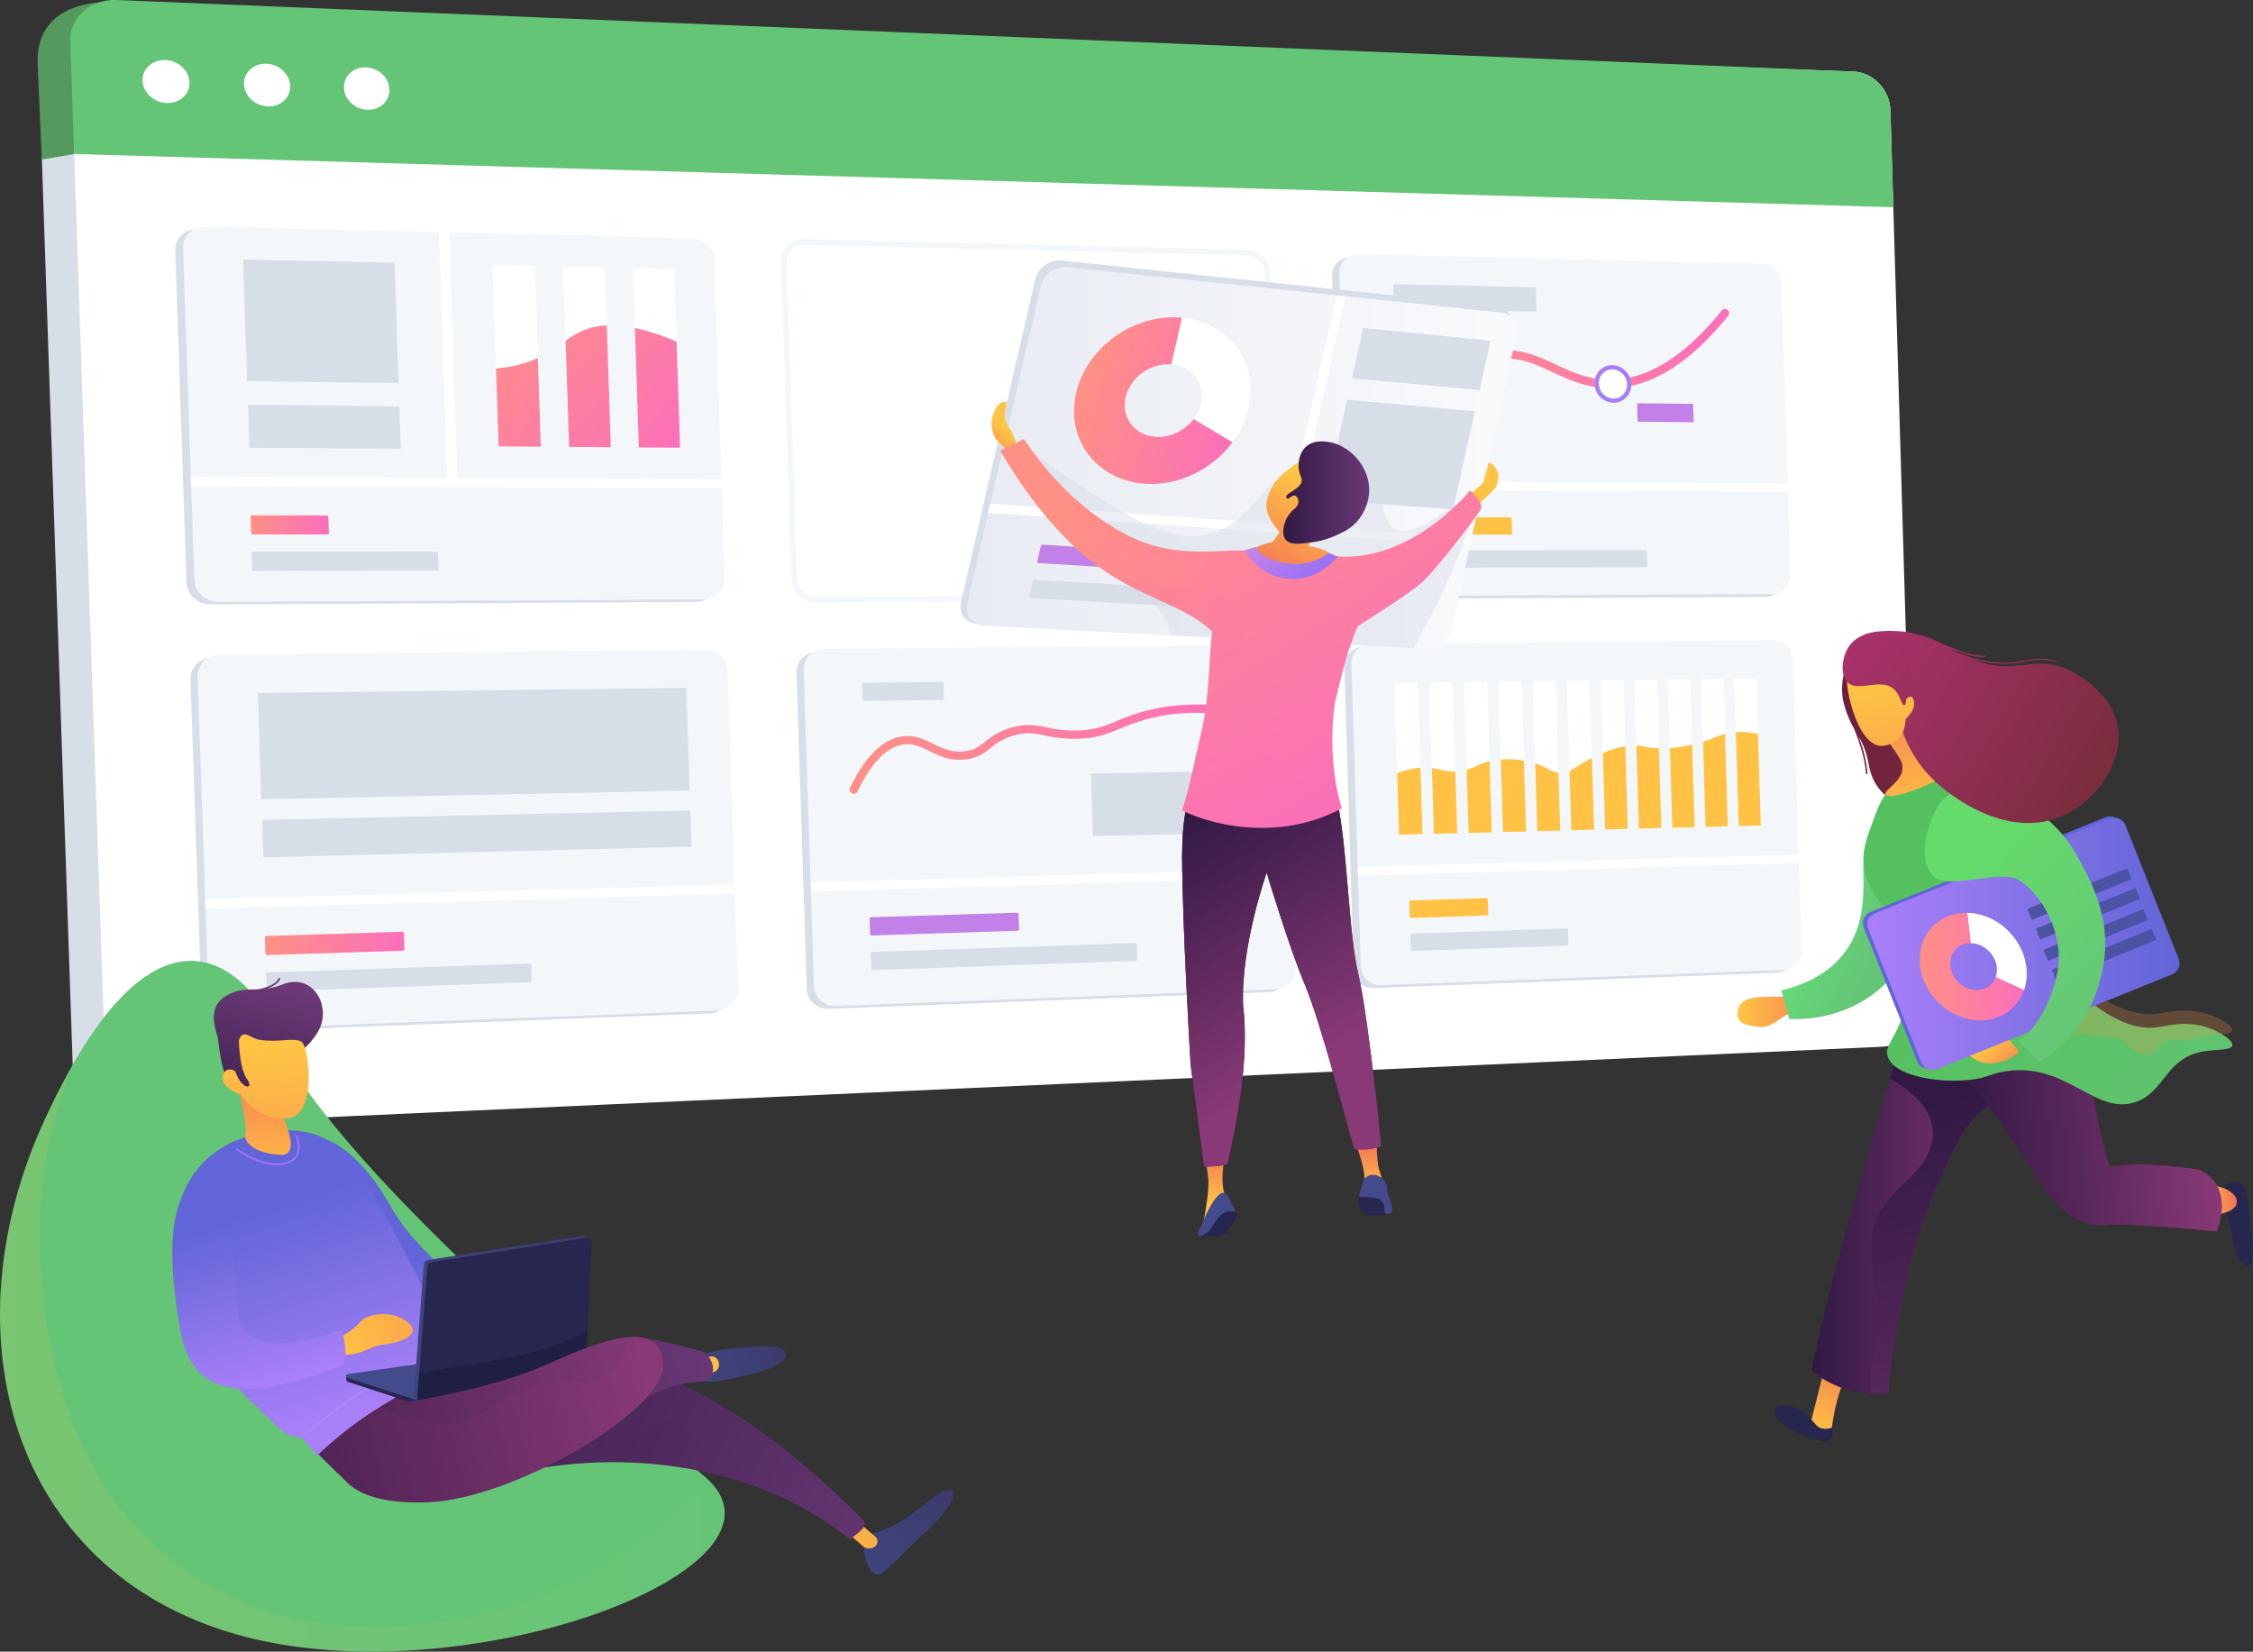 <svg xmlns="http://www.w3.org/2000/svg" xmlns:xlink="http://www.w3.org/1999/xlink" viewBox="0 0 1670.35 1224.44"><rect x="0" y="0" width="1670.35" height="1224.44" fill="#333333" stroke="none"/><defs><style>.cls-1{fill:none;}.cls-2{isolation:isolate;}.cls-3,.cls-58{fill:#d8dee8;}.cls-4{fill:#f4f7fa;}.cls-5{fill:#fff;}.cls-6{fill:#c281e8;}.cls-7{fill:url(#linear-gradient);}.cls-8{fill:#55995e;}.cls-9{fill:#65c577;}.cls-10{fill:#ffc244;}.cls-11{fill:url(#linear-gradient-2);}.cls-12{fill:#a67ff7;}.cls-13{fill:url(#linear-gradient-3);}.cls-14{fill:url(#linear-gradient-4);}.cls-15{clip-path:url(#clip-path);}.cls-16{fill:url(#linear-gradient-5);}.cls-17{fill:url(#linear-gradient-6);}.cls-18{fill:url(#linear-gradient-7);}.cls-19{clip-path:url(#clip-path-2);}.cls-20{fill:url(#linear-gradient-8);}.cls-21{fill:url(#Безымянный_градиент_10);}.cls-22{opacity:0.35;}.cls-22,.cls-24,.cls-30,.cls-35,.cls-58,.cls-67,.cls-69,.cls-83{mix-blend-mode:multiply;}.cls-23{fill:url(#Безымянный_градиент_12);}.cls-24{opacity:0.13;}.cls-25{fill:url(#Безымянный_градиент_14);}.cls-26{fill-opacity:0.52;fill:url(#Безымянный_градиент_13);}.cls-27{fill:url(#linear-gradient-9);}.cls-28{fill:url(#linear-gradient-10);}.cls-29{fill:url(#linear-gradient-11);}.cls-30,.cls-83{opacity:0.24;}.cls-31{fill:#552d63;}.cls-32{fill:url(#linear-gradient-12);}.cls-33{fill:url(#linear-gradient-13);}.cls-34{fill:url(#linear-gradient-14);}.cls-35{opacity:0.2;}.cls-36{fill:url(#linear-gradient-15);}.cls-37{fill:url(#linear-gradient-16);}.cls-38{fill:url(#linear-gradient-17);}.cls-39{fill:#9f73f8;}.cls-40{fill:#ae87f9;}.cls-41{fill:url(#linear-gradient-18);}.cls-42{fill:url(#linear-gradient-19);}.cls-43{fill:url(#linear-gradient-20);}.cls-44{fill:url(#linear-gradient-21);}.cls-45{fill:url(#linear-gradient-22);}.cls-46{fill:#26264f;}.cls-47{fill:#444b8c;}.cls-48{fill:url(#linear-gradient-23);}.cls-49{fill:#1f1f44;}.cls-50{fill:url(#linear-gradient-24);}.cls-51{fill:url(#linear-gradient-25);}.cls-52{fill:url(#linear-gradient-26);}.cls-53{fill:url(#linear-gradient-27);}.cls-54{fill:url(#linear-gradient-28);}.cls-55{fill:url(#linear-gradient-29);}.cls-56{fill:url(#linear-gradient-30);}.cls-57{clip-path:url(#clip-path-3);}.cls-58{opacity:0.47;}.cls-59{fill:url(#linear-gradient-31);}.cls-60{fill:url(#linear-gradient-32);}.cls-61{fill:url(#linear-gradient-33);}.cls-62{fill:url(#linear-gradient-34);}.cls-63{fill:url(#linear-gradient-35);}.cls-64{fill:url(#linear-gradient-36);}.cls-65{fill:url(#linear-gradient-37);}.cls-66{fill:url(#linear-gradient-38);}.cls-67,.cls-69{opacity:0.25;}.cls-67{fill:url(#linear-gradient-39);}.cls-68{fill:url(#linear-gradient-40);}.cls-69{fill:url(#linear-gradient-41);}.cls-70{fill:url(#linear-gradient-42);}.cls-71{fill:url(#linear-gradient-43);}.cls-72{fill:url(#linear-gradient-44);}.cls-73{fill:url(#linear-gradient-45);}.cls-74{fill:url(#linear-gradient-46);}.cls-75{fill:url(#linear-gradient-47);}.cls-76{fill:url(#linear-gradient-48);}.cls-77{fill:url(#linear-gradient-49);}.cls-78{fill:url(#linear-gradient-50);}.cls-79{fill:url(#linear-gradient-51);}.cls-80{fill:url(#linear-gradient-52);}.cls-81{fill:url(#Безымянный_градиент_109);}.cls-82{fill:url(#Безымянный_градиент_210);}.cls-83{fill:#f8944e;}.cls-84{fill:url(#linear-gradient-53);}.cls-85{fill:#6165d7;}.cls-86{fill:url(#linear-gradient-54);}.cls-87{fill:url(#linear-gradient-55);}.cls-88{fill:#4c53a5;}.cls-89{fill:url(#Безымянный_градиент_59);}.cls-90{fill:url(#linear-gradient-56);}.cls-91{fill:url(#linear-gradient-57);}.cls-92{fill:url(#linear-gradient-58);}.cls-93{fill:url(#linear-gradient-59);}.cls-94{fill:url(#linear-gradient-60);}</style><linearGradient id="linear-gradient" x1="631.49" y1="271.22" x2="753.88" y2="271.22" gradientUnits="userSpaceOnUse"><stop offset="0" stop-color="#ff9085"/><stop offset="1" stop-color="#fb6fbb"/></linearGradient><linearGradient id="linear-gradient-2" x1="1038.47" y1="276.66" x2="1282.06" y2="276.66" xlink:href="#linear-gradient"/><linearGradient id="linear-gradient-3" x1="196.32" y1="699.4" x2="299.8" y2="699.4" xlink:href="#linear-gradient"/><linearGradient id="linear-gradient-4" x1="185.78" y1="389.1" x2="243.84" y2="389.1" xlink:href="#linear-gradient"/><clipPath id="clip-path"><path class="cls-1" d="M355.41,273.35q1,31,2.06,62l156.09,1Q512.27,297,511,257.52c-41.92-20-65.12-18.13-78.6-12.55-15.16,6.28-23.62,19.61-49.06,25.72A103.14,103.14,0,0,1,355.41,273.35Z"/></clipPath><linearGradient id="linear-gradient-5" x1="336.4" y1="253.88" x2="474.22" y2="376.13" xlink:href="#linear-gradient"/><linearGradient id="linear-gradient-6" x1="368.32" y1="220.44" x2="504.86" y2="341.55" xlink:href="#linear-gradient"/><linearGradient id="linear-gradient-7" x1="388.98" y1="199.4" x2="524.62" y2="319.71" xlink:href="#linear-gradient"/><clipPath id="clip-path-2"><path class="cls-1" d="M1022.18,581.12c14.57-10.26,26.42-12.29,34.79-12.09,10.59.24,14.1,4,25.52,2.58,11.63-1.46,12.39-5.94,25.37-8a69.83,69.83,0,0,1,25.16.89c15,3.27,15.74,8.73,24.92,8.36,8.45-.33,8.93-5,25.46-12.39,7.79-3.48,15.06-6.73,24.8-7.58,10.59-.93,11.44,2.09,24.93,1.91a101.69,101.69,0,0,0,24.31-3.48c14.25-3.55,16-6.73,25.64-8.18,5.72-.86,14.44-1.14,25.81,2.57q1.09,36.44,2.18,72.87l-287.16,7.51Q1023,603.6,1022.18,581.12Z"/></clipPath><linearGradient id="linear-gradient-8" x1="629.92" y1="555.37" x2="920.23" y2="555.37" xlink:href="#linear-gradient"/><linearGradient id="Безымянный_градиент_10" y1="968.39" x2="537.24" y2="968.39" gradientUnits="userSpaceOnUse"><stop offset="0" stop-color="#65c577"/><stop offset="0.53" stop-color="#65c577"/></linearGradient><linearGradient id="Безымянный_градиент_12" x1="246.49" y1="929.53" x2="246.99" y2="929.53" gradientUnits="userSpaceOnUse"><stop offset="0" stop-color="#65c577"/><stop offset="0.99" stop-color="#65c577"/></linearGradient><linearGradient id="Безымянный_градиент_14" y1="1006.85" x2="537.24" y2="1006.85" gradientUnits="userSpaceOnUse"><stop offset="0" stop-color="#ffc444"/><stop offset="0.99" stop-color="#65c577"/></linearGradient><linearGradient id="Безымянный_градиент_13" x1="246.49" y1="957.65" x2="246.99" y2="957.65" gradientUnits="userSpaceOnUse"><stop offset="0" stop-color="#65c577"/><stop offset="1" stop-color="#65c577"/></linearGradient><linearGradient id="linear-gradient-9" x1="-2262.95" y1="1317.13" x2="-2178.22" y2="1317.13" gradientTransform="matrix(0.66, -0.75, 0.75, 0.66, 1136.16, -1408.85)" gradientUnits="userSpaceOnUse"><stop offset="0" stop-color="#40447e"/><stop offset="1" stop-color="#3c3b6b"/></linearGradient><linearGradient id="linear-gradient-10" x1="755.04" y1="828.86" x2="1436.92" y2="1536.46" gradientTransform="translate(-174.78 57.67) rotate(5.62)" gradientUnits="userSpaceOnUse"><stop offset="0" stop-color="#ffc444"/><stop offset="1" stop-color="#f36f56"/></linearGradient><linearGradient id="linear-gradient-11" x1="79.97" y1="1060.9" x2="498.92" y2="1283.43" gradientTransform="translate(109.81 -63.53) rotate(-3.5)" gradientUnits="userSpaceOnUse"><stop offset="0" stop-color="#311944"/><stop offset="1" stop-color="#6b3976"/></linearGradient><linearGradient id="linear-gradient-12" x1="-78.67" y1="1160.59" x2="301.23" y2="1090.01" gradientTransform="translate(109.81 -63.53) rotate(-3.5)" gradientUnits="userSpaceOnUse"><stop offset="0" stop-color="#311944"/><stop offset="1" stop-color="#893976"/></linearGradient><linearGradient id="linear-gradient-13" x1="233.89" y1="1228.24" x2="136.09" y2="996.66" gradientTransform="translate(109.81 -63.53) rotate(-3.5)" gradientUnits="userSpaceOnUse"><stop offset="0" stop-color="#aa80f9"/><stop offset="1" stop-color="#6165d7"/></linearGradient><linearGradient id="linear-gradient-14" x1="80.41" y1="1121.09" x2="38.89" y2="958.71" xlink:href="#linear-gradient-13"/><linearGradient id="linear-gradient-15" x1="80.41" y1="1121.09" x2="38.89" y2="958.71" xlink:href="#linear-gradient-13"/><linearGradient id="linear-gradient-16" x1="68.61" y1="1068.56" x2="268.03" y2="1015.67" gradientTransform="translate(109.81 -63.53) rotate(-3.5)" xlink:href="#linear-gradient-10"/><linearGradient id="linear-gradient-17" x1="41.82" y1="1141.68" x2="-1.87" y2="970.83" gradientTransform="translate(109.81 -63.53) rotate(-3.5)" gradientUnits="userSpaceOnUse"><stop offset="0.28" stop-color="#aa80f9"/><stop offset="1" stop-color="#6165d7"/></linearGradient><linearGradient id="linear-gradient-18" x1="29.12" y1="946.42" x2="33.06" y2="841.71" gradientTransform="translate(109.81 -63.53) rotate(-3.5)" xlink:href="#linear-gradient-10"/><linearGradient id="linear-gradient-19" x1="7.28" y1="910.79" x2="46.71" y2="799.02" xlink:href="#linear-gradient-11"/><linearGradient id="linear-gradient-20" x1="34.64" y1="844.39" x2="32.14" y2="1045.96" gradientTransform="translate(109.81 -63.53) rotate(-3.5)" xlink:href="#linear-gradient-10"/><linearGradient id="linear-gradient-21" x1="-7.38" y1="908.26" x2="41.06" y2="799.56" xlink:href="#linear-gradient-11"/><linearGradient id="linear-gradient-22" x1="-2.66" y1="907.07" x2="36.49" y2="796.09" xlink:href="#linear-gradient-11"/><linearGradient id="linear-gradient-23" x1="129.14" y1="1054.77" x2="265.44" y2="1054.77" gradientTransform="translate(109.81 -63.53) rotate(-3.5)" xlink:href="#linear-gradient-9"/><linearGradient id="linear-gradient-24" x1="-703.12" y1="1365.91" x2="-635.42" y2="1365.91" gradientTransform="translate(653.62 -508.89) rotate(-22.13)" xlink:href="#linear-gradient-9"/><linearGradient id="linear-gradient-25" x1="329" y1="1075.88" x2="1010.9" y2="1783.52" gradientTransform="translate(109.81 -63.53) rotate(-3.5)" xlink:href="#linear-gradient-10"/><linearGradient id="linear-gradient-26" x1="46.03" y1="1124.27" x2="358.34" y2="1093.83" xlink:href="#linear-gradient-11"/><linearGradient id="linear-gradient-27" x1="-74.05" y1="1185.45" x2="305.85" y2="1114.87" xlink:href="#linear-gradient-12"/><linearGradient id="linear-gradient-28" x1="61.46" y1="1135.94" x2="291.29" y2="1086.82" xlink:href="#linear-gradient-11"/><linearGradient id="linear-gradient-29" x1="612.46" y1="339.54" x2="1133.71" y2="339.54" gradientUnits="userSpaceOnUse"><stop offset="0" stop-color="#e3e7ef"/><stop offset="1" stop-color="#fafbfd"/></linearGradient><linearGradient id="linear-gradient-30" x1="1402.86" y1="251.63" x2="1526.6" y2="251.63" gradientTransform="matrix(1, 0.06, -0.26, 1.01, -537.97, -40.86)" xlink:href="#linear-gradient"/><clipPath id="clip-path-3"><path class="cls-1" d="M1058.33,481,730,463.8c-9.13-.48-14.93-7.86-12.93-16.48l54.64-235.54c2-8.48,10.84-14.59,19.78-13.66l321.87,33.65c7.84.82,12.76,7.89,11,15.81L1076,467.24C1074.21,475.27,1066.32,481.44,1058.33,481Z"/></clipPath><linearGradient id="linear-gradient-31" x1="745.46" y1="317.61" x2="722.89" y2="342" gradientTransform="matrix(1, 0, 0, 1, 0, 0)" xlink:href="#linear-gradient-10"/><linearGradient id="linear-gradient-32" x1="1095.19" y1="364.2" x2="1061.16" y2="400.97" gradientTransform="matrix(1, 0, 0, 1, 0, 0)" xlink:href="#linear-gradient-10"/><linearGradient id="linear-gradient-33" x1="959.03" y1="279.06" x2="1106.43" y2="513.33" xlink:href="#linear-gradient"/><linearGradient id="linear-gradient-34" x1="1015.61" y1="883.21" x2="1015.61" y2="845.82" gradientTransform="matrix(1, 0, 0, 1, 0, 0)" xlink:href="#linear-gradient-10"/><linearGradient id="linear-gradient-35" x1="901.63" y1="893.87" x2="901.63" y2="848.8" gradientTransform="matrix(1, 0, 0, 1, 0, 0)" xlink:href="#linear-gradient-10"/><linearGradient id="linear-gradient-36" x1="15.36" y1="165.38" x2="193.51" y2="448.53" gradientTransform="translate(735.54 207.92) rotate(-19.17)" xlink:href="#linear-gradient"/><linearGradient id="linear-gradient-37" x1="876.41" y1="716.83" x2="1023.87" y2="716.83" gradientTransform="matrix(1, 0, 0, 1, 0, 0)" xlink:href="#linear-gradient-12"/><linearGradient id="linear-gradient-38" x1="871.73" y1="606.91" x2="977.96" y2="785.34" gradientTransform="matrix(1, 0, 0, 1, 0, 0)" xlink:href="#linear-gradient-12"/><linearGradient id="linear-gradient-39" x1="913.55" y1="582.01" x2="1019.78" y2="760.44" gradientTransform="matrix(1, 0, 0, 1, 0, 0)" xlink:href="#linear-gradient-12"/><linearGradient id="linear-gradient-40" x1="829.49" y1="328.13" x2="1004.22" y2="605.86" xlink:href="#linear-gradient"/><linearGradient id="linear-gradient-41" x1="760.79" y1="311.34" x2="963.47" y2="633.5" xlink:href="#linear-gradient"/><linearGradient id="linear-gradient-42" x1="978.44" y1="363.28" x2="935.96" y2="432" gradientTransform="matrix(1, 0, 0, 1, 0, 0)" xlink:href="#linear-gradient-10"/><linearGradient id="linear-gradient-43" x1="951.41" y1="365.15" x2="1015.1" y2="365.15" gradientTransform="matrix(1, 0, 0, 1, 0, 0)" xlink:href="#linear-gradient-11"/><linearGradient id="linear-gradient-44" x1="382.25" y1="275.89" x2="341.14" y2="342.4" gradientTransform="translate(526.64 176.14) rotate(-13.66)" xlink:href="#linear-gradient-10"/><linearGradient id="linear-gradient-45" x1="933.85" y1="373.1" x2="970.51" y2="431.37" gradientUnits="userSpaceOnUse"><stop offset="0" stop-color="#e38ddd"/><stop offset="1" stop-color="#9571f6"/></linearGradient><linearGradient id="linear-gradient-46" x1="1633.05" y1="889.82" x2="1658.39" y2="889.82" gradientTransform="matrix(1, 0, 0, 1, 0, 0)" xlink:href="#linear-gradient-10"/><linearGradient id="linear-gradient-47" x1="1346.53" y1="1066.73" x2="1370.92" y2="991.18" gradientTransform="matrix(1, 0, 0, 1, 0, 0)" xlink:href="#linear-gradient-10"/><linearGradient id="linear-gradient-48" x1="1288.22" y1="749.78" x2="1364.68" y2="749.78" gradientTransform="matrix(1, 0, 0, 1, 0, 0)" xlink:href="#linear-gradient-10"/><linearGradient id="linear-gradient-49" x1="1365.69" y1="541.86" x2="1459.07" y2="541.86" gradientUnits="userSpaceOnUse"><stop offset="0" stop-color="#6e1f3f"/><stop offset="1" stop-color="#792d3d"/></linearGradient><linearGradient id="linear-gradient-50" x1="1343.33" y1="880.34" x2="1492.95" y2="880.34" gradientTransform="matrix(1, 0, 0, 1, 0, 0)" xlink:href="#linear-gradient-12"/><linearGradient id="linear-gradient-51" x1="1417.06" y1="818.93" x2="1532.58" y2="1269.64" gradientTransform="matrix(1, 0, 0, 1, 0, 0)" xlink:href="#linear-gradient-12"/><linearGradient id="linear-gradient-52" x1="1144.72" y1="1052.65" x2="1330.15" y2="1052.65" gradientTransform="translate(202.43 -70.13) rotate(-6.32)" xlink:href="#linear-gradient-12"/><linearGradient id="Безымянный_градиент_109" x1="1080.69" y1="828.98" x2="1147.76" y2="865.65" gradientTransform="translate(170.23 -53.14) rotate(-5.2)" gradientUnits="userSpaceOnUse"><stop offset="0" stop-color="#65c577"/><stop offset="0.03" stop-color="#65e177"/><stop offset="0.99" stop-color="#65c577"/></linearGradient><linearGradient id="Безымянный_градиент_210" x1="1430.73" y1="677.04" x2="1721.62" y2="861.37" gradientUnits="userSpaceOnUse"><stop offset="0" stop-color="#55c15e"/><stop offset="0.99" stop-color="#65c577"/></linearGradient><linearGradient id="linear-gradient-53" x1="1473.34" y1="774.95" x2="1494.83" y2="799.54" gradientTransform="matrix(1, 0, 0, 1, 0, 0)" xlink:href="#linear-gradient-10"/><linearGradient id="linear-gradient-54" x1="1384.44" y1="699.76" x2="1615.94" y2="699.76" gradientTransform="matrix(1, 0, 0, 1, 0, 0)" xlink:href="#linear-gradient-13"/><linearGradient id="linear-gradient-55" x1="1423.33" y1="716.61" x2="1500.59" y2="716.61" xlink:href="#linear-gradient"/><linearGradient id="Безымянный_градиент_59" x1="1461.07" y1="639.1" x2="1562.43" y2="755.02" gradientTransform="translate(-60.05 151) rotate(-5.66)" gradientUnits="userSpaceOnUse"><stop offset="0" stop-color="#65db6b"/><stop offset="0.99" stop-color="#65c577"/></linearGradient><linearGradient id="linear-gradient-56" x1="-1673.6" y1="1013" x2="-1669.13" y2="893.91" gradientTransform="matrix(-0.97, 0.23, 0.23, 0.97, -431.71, 11.46)" xlink:href="#linear-gradient-10"/><linearGradient id="linear-gradient-57" x1="1376.21" y1="477.22" x2="1558.48" y2="581.57" gradientUnits="userSpaceOnUse"><stop offset="0" stop-color="#ab316d"/><stop offset="1" stop-color="#792d3d"/></linearGradient><linearGradient id="linear-gradient-58" x1="1447.51" y1="545.16" x2="1650.07" y2="659.3" gradientTransform="matrix(1, 0.03, -0.03, 0.94, -68.04, -89.14)" xlink:href="#linear-gradient-57"/><linearGradient id="linear-gradient-59" x1="-1990.01" y1="779.7" x2="-1992.28" y2="962.62" gradientTransform="matrix(-0.99, 0.14, 0.15, 1.03, -692.8, -19.63)" xlink:href="#linear-gradient-10"/><linearGradient id="linear-gradient-60" x1="1445.6" y1="548.53" x2="1648.17" y2="662.68" gradientTransform="matrix(1, 0.03, -0.03, 0.94, -68.04, -89.14)" xlink:href="#linear-gradient-57"/></defs><g class="cls-2"><g id="Слой_2" data-name="Слой 2"><g id="Illustration"><path class="cls-3" d="M931.38,444.19l-327.07,1.66c-8.83,0-16.23-6.83-16.5-15.34L580.2,195.62c-.28-8.53,6.69-15.27,15.53-15.06l327.67,7.85a15.88,15.88,0,0,1,15.32,15.2l7,225.69A14.36,14.36,0,0,1,931.38,444.19Z"/><path class="cls-4" d="M937.22,442.3,610.15,444c-8.83.05-16.22-6.82-16.5-15.34L586,193.73c-.27-8.53,6.69-15.27,15.54-15.06l327.67,7.85a15.86,15.86,0,0,1,15.31,15.2l7,225.69A14.37,14.37,0,0,1,937.22,442.3Z"/><polygon class="cls-5" points="951.79 356.94 591.21 355.26 591.43 362.06 951.99 363.47 951.79 356.94"/><polygon class="cls-5" points="802.53 181.83 808.19 361.01 814.93 361.04 809.27 182 802.53 181.83"/><path class="cls-6" d="M764.18,396.3l-127.56,0a1.11,1.11,0,0,1-1.11-1l-.37-11.47a1,1,0,0,1,1.05-1l127.57.21a1.09,1.09,0,0,1,1.08,1l.36,11.3A1,1,0,0,1,764.18,396.3Z"/><path class="cls-3" d="M799,421.61,637.45,422a1.1,1.1,0,0,1-1.11-1L636,409.54a1,1,0,0,1,1-1l161.55-.19a1.05,1.05,0,0,1,1.07,1l.36,11.26A1,1,0,0,1,799,421.61Z"/><polygon class="cls-3" points="927.32 246.15 829.62 244.47 828.41 206.27 926.14 208.37 927.32 246.15"/><polygon class="cls-3" points="930.15 337.05 832.52 336.38 830.13 260.73 927.82 262.24 930.15 337.05"/><path class="cls-5" d="M694.89,244.16c15.31.26,28.12,12.58,28.59,27.46a25.57,25.57,0,0,1-2.38,11.62l32.78,15.15a58.63,58.63,0,0,0,5.21-26.27c-1.08-34-30.27-62.25-65.32-63h-.27l1.12,35Z"/><path class="cls-7" d="M721.1,283.24a26.37,26.37,0,0,1-24.48,15.06c-15.36-.17-28.28-12.49-28.76-27.46s11.52-26.78,26.76-26.67l-1.12-35c-35.2-.59-63.09,26.81-62,61.19s30.93,62.72,66.22,63c25.34.18,46.69-14.14,56.14-34.91Z"/><path class="cls-3" d="M1383.47,744.46c.44,15-10.88,27.89-25.2,28.54L107.14,834.56c-36,2.23-52.29-17-52.88-34.48L31.05,118.32l4.47-63.06C34.92,37.7,42.9,4.63,62.12,5.42l1275.11,52.3c14.39.59,26.5,13.44,26.94,28.56Z"/><path class="cls-8" d="M1366.25,157.23l-2.08-70.95c-.44-15.12-12.55-28-10.91-33.86L79.19,1.35C34.45,3.19,27.27,29.14,27.87,46.7L31,118.32,55,114.17Z"/><path class="cls-5" d="M1421.17,747.14c.45,15.21-11,28.18-25.44,28.84L114.8,834c-19.31.87-35.66-12.86-36.26-30.51L55,114.17l6.88-80.61c-.6-17.75,7.26-27.3,26.68-26.5l1285.8,46c14.54.59,26.76,13.59,27.21,28.87Z"/><path class="cls-9" d="M1403.64,153.63l-2.12-71.7c-.45-15.28-12.67-28.28-27.21-28.87L86.37,0C66.94-.77,51.49,13.1,52.1,30.86L55,114.17Z"/><path class="cls-5" d="M140.49,61.05c.3,8.79-7.22,15.65-16.82,15.33s-17.67-7.73-18-16.55S113,44.15,122.59,44.51,140.2,52.27,140.49,61.05Z"/><path class="cls-5" d="M215.17,63.67c.3,8.72-7.11,15.53-16.56,15.21s-17.4-7.66-17.69-16.41,7.15-15.56,16.62-15.21S214.88,55,215.17,63.67Z"/><path class="cls-5" d="M288.7,66.25c.29,8.65-7,15.41-16.31,15.1S255.26,73.75,255,65.07s7-15.45,16.37-15.1S288.41,57.6,288.7,66.25Z"/><path class="cls-4" d="M605.25,446.71c-9.88,0-18.16-7.76-18.47-17.34l-7.61-234.88a16.28,16.28,0,0,1,4.74-12.13,17.5,17.5,0,0,1,12.9-5.07l327.67,7.85a18,18,0,0,1,17.33,17.2l7,225.69a16.43,16.43,0,0,1-16.42,17l-327.07,1.66Zm-8.89-265.3a13.24,13.24,0,0,0-9.52,3.85,12.23,12.23,0,0,0-3.55,9.09l7.61,234.89c.24,7.37,6.67,13.34,14.35,13.34h.08l327.07-1.65a12.29,12.29,0,0,0,12.31-12.77l-7-225.69a13.8,13.8,0,0,0-13.31-13.2l-327.67-7.85Z"/><path class="cls-3" d="M1308.85,442.55l-299.21,1.51a15.15,15.15,0,0,1-15.07-14.66l-7-224.46a13.77,13.77,0,0,1,14.18-14.41l299.74,7.18c7.52.18,13.8,6.69,14,14.54l6.44,216C1322.25,436.13,1316.36,442.51,1308.85,442.55Z"/><path class="cls-4" d="M1314.18,440.4,1015,441.91a15.14,15.14,0,0,1-15.07-14.66L993,202.8a13.77,13.77,0,0,1,14.18-14.42l299.73,7.19c7.53.18,13.8,6.68,14,14.53l6.44,216C1327.58,434,1321.69,440.36,1314.18,440.4Z"/><polygon class="cls-5" points="997.64 357.01 997.84 363.52 1328.31 364.81 1328.13 358.55 997.64 357.01"/><path class="cls-10" d="M1120,396.36h-82.65a1,1,0,0,1-1-1l-.34-11a1,1,0,0,1,1-1l82.66.14a1,1,0,0,1,1,1l.33,10.85A.94.94,0,0,1,1120,396.36Z"/><path class="cls-3" d="M1220.35,420.49l-182.23.49a1,1,0,0,1-1-1l-.34-11a1,1,0,0,1,1-1l182.24-.21a1,1,0,0,1,1,1l.32,10.72A.92.92,0,0,1,1220.35,420.49Z"/><path class="cls-11" d="M1041.56,324.35a3,3,0,0,1-1.53-.41,3.09,3.09,0,0,1-1.15-4.22c21.27-37.19,45.6-57.31,72.32-59.8,16.89-1.57,29.92,4.51,42.51,10.4,11.35,5.3,23.08,10.79,38.28,11.19,28,.7,56.47-16.55,84.57-51.4a3.1,3.1,0,0,1,4.82,3.89c-29.38,36.42-59.46,54.53-89.55,53.69-16.49-.43-28.82-6.19-40.74-11.77-12.39-5.78-24.07-11.25-39.32-9.84-24.59,2.29-47.31,21.37-67.52,56.71A3.09,3.09,0,0,1,1041.56,324.35Z"/><path class="cls-5" d="M1207.86,284.81A11.59,11.59,0,0,1,1196.23,297a12.86,12.86,0,0,1-12.4-12.53,11.57,11.57,0,0,1,11.65-12.22A12.87,12.87,0,0,1,1207.86,284.81Z"/><path class="cls-12" d="M1196.38,298.6h-.16a14.45,14.45,0,0,1-14-14.06,13.52,13.52,0,0,1,3.84-10,12.81,12.81,0,0,1,9.21-3.84h.2a14.46,14.46,0,0,1,13.91,14.06,13.48,13.48,0,0,1-3.82,10A12.83,12.83,0,0,1,1196.38,298.6Zm-1.07-24.75a9.71,9.71,0,0,0-7,2.91,10.37,10.37,0,0,0-2.93,7.69,11.28,11.28,0,0,0,10.85,11,9.55,9.55,0,0,0,7.11-2.92,10.36,10.36,0,0,0,2.93-7.68,11.29,11.29,0,0,0-10.83-11Z"/><polygon class="cls-3" points="1139.21 231.03 1033.6 228.98 1033.04 210.67 1138.66 212.94 1139.21 231.03"/><polygon class="cls-6" points="1255.68 313.04 1214.11 312.63 1213.69 298.93 1255.28 299.41 1255.68 313.04"/><path class="cls-3" d="M526.18,751.3,167.67,765c-9.69.37-17.82-6.56-18.12-15.47l-8.34-245.88c-.31-8.93,7.34-16.25,17-16.34L517.46,484c9-.08,16.47,6.8,16.75,15.36L541.9,735.2C542.17,743.75,535.14,751,526.18,751.3Z"/><path class="cls-4" d="M531.51,749.15,173,762.82c-9.7.37-17.82-6.56-18.12-15.47l-8.35-245.88c-.3-8.93,7.35-16.25,17.06-16.33l359.19-3.28c9-.08,16.48,6.8,16.76,15.37l7.68,235.82C547.5,741.6,540.47,748.81,531.51,749.15Z"/><polygon class="cls-5" points="547.15 655.55 151.98 666.62 152.22 673.75 547.38 662.39 547.15 655.55"/><polygon class="cls-3" points="511.34 586.09 193.72 592.57 191.05 513.75 508.85 509.89 511.34 586.09"/><polygon class="cls-3" points="512.7 627.69 195.17 635.6 194.23 607.79 511.82 600.81 512.7 627.69"/><path class="cls-13" d="M298.67,704.79,198,708.06a1.14,1.14,0,0,1-1.22-1.06l-.41-12a1.14,1.14,0,0,1,1.15-1.13l100.73-3.12a1.13,1.13,0,0,1,1.2,1l.4,11.88A1.13,1.13,0,0,1,298.67,704.79Z"/><path class="cls-3" d="M393.08,728.17,198.86,735a1.13,1.13,0,0,1-1.22-1l-.41-12a1.15,1.15,0,0,1,1.15-1.13l194.24-6.57a1.1,1.1,0,0,1,1.17,1l.39,11.75A1.1,1.1,0,0,1,393.08,728.17Z"/><path class="cls-3" d="M531.47,430.69c.28,8.57-6.77,15.56-15.75,15.6l-359.29,1.82c-9.72.05-17.86-7.16-18.16-16.09L129.9,185.59c-.3-9,7.36-16,17.1-15.78l360,8.62c9,.22,16.51,7.35,16.79,15.94Z"/><path class="cls-4" d="M537.31,428.8c.28,8.57-6.76,15.56-15.75,15.6l-359.29,1.82c-9.71,0-17.85-7.16-18.16-16.09L135.75,183.7c-.3-8.95,7.36-16,17.09-15.78l360,8.62c9,.22,16.52,7.35,16.8,15.94Z"/><polygon class="cls-5" points="537.28 355.18 141.25 353.34 141.5 360.48 537.5 362.02 537.28 355.18"/><polygon class="cls-5" points="325.38 170.31 331.67 359.05 339.14 359.08 332.87 170.5 325.38 170.31"/><polygon class="cls-3" points="295.53 283.98 183.24 282.63 180.19 192.35 292.55 194.77 295.53 283.98"/><polygon class="cls-3" points="297.16 332.69 184.91 331.92 183.83 300.07 296.11 301.22 297.16 332.69"/><path class="cls-14" d="M242.7,396.22H187.41a1.19,1.19,0,0,1-1.22-1.1l-.41-12a1.09,1.09,0,0,1,1.15-1.09l55.29.09a1.18,1.18,0,0,1,1.21,1.09l.41,12A1.09,1.09,0,0,1,242.7,396.22Z"/><path class="cls-3" d="M324,422.84l-135.69.4a1.19,1.19,0,0,1-1.23-1.09l-.41-12a1.1,1.1,0,0,1,1.15-1.1L323.56,409a1.15,1.15,0,0,1,1.17,1.07l.39,11.75A1.06,1.06,0,0,1,324,422.84Z"/><polygon class="cls-5" points="400.93 331.18 369.67 330.96 365.21 196.33 396.5 197 400.93 331.18"/><polygon class="cls-5" points="452.85 331.55 421.93 331.33 417.52 197.45 448.46 198.12 452.85 331.55"/><polygon class="cls-5" points="504.19 331.92 473.62 331.7 469.25 198.56 499.85 199.22 504.19 331.92"/><g class="cls-15"><polygon class="cls-16" points="400.93 331.18 369.67 330.96 367.35 261.06 398.63 261.51 400.93 331.18"/><polygon class="cls-17" points="452.85 331.55 421.93 331.33 418.54 228.53 449.48 229.09 452.85 331.55"/><polygon class="cls-18" points="504.19 331.92 473.62 331.7 470.65 241.24 501.24 241.75 504.19 331.92"/></g><path class="cls-3" d="M1317.17,721.15l-298.61,11.38a14.53,14.53,0,0,1-15-14.15l-6.94-224a14.3,14.3,0,0,1,14.16-14.86l299.13-2.73c7.51-.07,13.77,6.23,14,14.06l6.43,215.62C1330.54,714.29,1324.67,720.86,1317.17,721.15Z"/><path class="cls-4" d="M1322.5,719l-298.61,11.38a14.52,14.52,0,0,1-15-14.15l-6.94-224a14.3,14.3,0,0,1,14.16-14.86l299.13-2.73c7.51-.07,13.77,6.23,14,14.06l6.43,215.63C1335.87,712.14,1330,718.71,1322.5,719Z"/><polygon class="cls-5" points="1006.53 642.68 1006.73 649.17 1336.55 639.69 1336.36 633.44 1006.53 642.68"/><path class="cls-10" d="M1102.34,678.68l-56.22,1.82a1,1,0,0,1-1-1l-.33-10.94a1,1,0,0,1,1-1l56.23-1.75a1,1,0,0,1,1,1l.33,10.87A1,1,0,0,1,1102.34,678.68Z"/><path class="cls-3" d="M1161.84,701l-115,4.06a1,1,0,0,1-1-1l-.33-10.93a1,1,0,0,1,1-1l115-3.89a1,1,0,0,1,1,1l.33,10.79A1,1,0,0,1,1161.84,701Z"/><polygon class="cls-5" points="1054.61 618.34 1037.23 618.78 1033.76 506.29 1051.15 506.07 1054.61 618.34"/><polygon class="cls-5" points="1080.36 617.68 1063.08 618.12 1059.63 505.96 1076.92 505.75 1080.36 617.68"/><polygon class="cls-5" points="1105.96 617.04 1088.78 617.47 1085.35 505.64 1102.54 505.43 1105.96 617.04"/><polygon class="cls-5" points="1131.41 616.39 1114.33 616.82 1110.92 505.33 1128.01 505.11 1131.41 616.39"/><polygon class="cls-5" points="1156.7 615.75 1139.72 616.18 1136.33 505.01 1153.33 504.8 1156.7 615.75"/><polygon class="cls-5" points="1181.85 615.11 1164.97 615.54 1161.6 504.69 1178.49 504.48 1181.85 615.11"/><polygon class="cls-5" points="1206.85 614.48 1190.07 614.9 1186.72 504.38 1203.52 504.17 1206.85 614.48"/><polygon class="cls-5" points="1231.71 613.85 1215.03 614.27 1211.7 504.07 1228.39 503.86 1231.71 613.85"/><polygon class="cls-5" points="1256.42 613.22 1239.84 613.64 1236.52 503.76 1253.12 503.56 1256.42 613.22"/><polygon class="cls-5" points="1280.99 612.6 1264.5 613.01 1261.21 503.45 1277.71 503.25 1280.99 612.6"/><polygon class="cls-5" points="1305.42 611.98 1289.03 612.39 1285.75 503.15 1302.16 502.94 1305.42 611.98"/><g class="cls-19"><polygon class="cls-10" points="1054.61 618.34 1037.23 618.78 1035.43 560.37 1052.82 560.04 1054.61 618.34"/><polygon class="cls-10" points="1080.36 617.68 1063.08 618.12 1060.43 532 1077.72 531.73 1080.36 617.68"/><polygon class="cls-10" points="1105.96 617.04 1088.78 617.47 1086.45 541.49 1103.64 541.2 1105.96 617.04"/><polygon class="cls-10" points="1131.41 616.39 1114.33 616.82 1111.98 540.22 1129.07 539.94 1131.41 616.39"/><polygon class="cls-10" points="1156.7 615.75 1139.72 616.18 1137.12 530.81 1154.11 530.55 1156.7 615.75"/><polygon class="cls-10" points="1181.85 615.11 1164.97 615.54 1162.68 540.22 1179.57 539.94 1181.85 615.11"/><polygon class="cls-10" points="1206.85 614.48 1190.07 614.9 1187.61 533.55 1204.4 533.28 1206.85 614.48"/><polygon class="cls-10" points="1231.71 613.85 1215.03 614.27 1212.82 541.26 1229.51 540.98 1231.71 613.85"/><polygon class="cls-10" points="1256.42 613.22 1239.84 613.64 1237.59 538.98 1254.18 538.71 1256.42 613.22"/><polygon class="cls-10" points="1280.99 612.6 1264.5 613.01 1261.97 528.88 1278.47 528.63 1280.99 612.6"/><polygon class="cls-10" points="1305.42 611.98 1289.03 612.39 1286.65 533.32 1303.06 533.05 1305.42 611.98"/></g><path class="cls-3" d="M941,735.49,614.58,747.93c-8.81.34-16.19-6.28-16.47-14.78l-7.59-234.38c-.27-8.52,6.67-15.49,15.5-15.57l327-3a15.22,15.22,0,0,1,15.28,14.68l7,225.24A14.92,14.92,0,0,1,941,735.49Z"/><path class="cls-4" d="M946.3,733.34,619.91,745.78c-8.81.34-16.19-6.28-16.47-14.78l-7.59-234.38c-.27-8.52,6.67-15.48,15.5-15.56l327-3a15.2,15.2,0,0,1,15.28,14.67l7,225.24A14.92,14.92,0,0,1,946.3,733.34Z"/><polygon class="cls-5" points="960.81 644.02 600.97 654.1 601.19 660.89 961.01 650.55 960.81 644.02"/><path class="cls-6" d="M754.55,690,646.2,693.5a1.06,1.06,0,0,1-1.11-1l-.37-11.44a1.06,1.06,0,0,1,1-1.08l108.36-3.35a1,1,0,0,1,1.09,1l.36,11.3A1,1,0,0,1,754.55,690Z"/><path class="cls-3" d="M842.21,712.31,647,719.21a1.06,1.06,0,0,1-1.11-1l-.37-11.44a1.06,1.06,0,0,1,1-1.07l195.2-6.61a1,1,0,0,1,1.07,1l.35,11.19A1,1,0,0,1,842.21,712.31Z"/><path class="cls-20" d="M633,588.42a3.13,3.13,0,0,1-1.35-.31,3.09,3.09,0,0,1-1.43-4.13c11.39-23.54,24.59-36.36,39.25-38.1,9-1.07,15.86,2.29,22.45,5.54,7,3.45,13.59,6.71,23.3,5.51,7.39-.91,10.93-3.7,15.41-7.24s9.77-7.71,19.81-10.43c10.95-3,17.75-1.58,25.63,0a90.42,90.42,0,0,0,22,2.3c13.62-.28,20.88-3.29,30.07-7.11a145.42,145.42,0,0,1,25.79-8.54c19.9-4.5,41.35-4.81,63.76-1a3.09,3.09,0,1,1-1,6.1c-21.61-3.73-42.25-3.43-61.34.89a138.37,138.37,0,0,0-24.78,8.22c-9.41,3.9-17.54,7.27-32.32,7.58a95.86,95.86,0,0,1-23.32-2.43c-7.4-1.51-13.24-2.7-22.78-.12-8.82,2.39-13.28,5.91-17.6,9.32-4.82,3.81-9.38,7.41-18.49,8.52-11.55,1.41-19.64-2.57-26.79-6.1-6.31-3.11-11.76-5.79-19-5-12.42,1.48-24,13.14-34.41,34.65A3.1,3.1,0,0,1,633,588.42Z"/><polygon class="cls-3" points="921.33 617.17 810.27 619.93 808.8 573.56 919.9 571.38 921.33 617.17"/><path class="cls-3" d="M698.88,518.88l-58.28.78a1.07,1.07,0,0,1-1.11-1l-.37-11.45a1,1,0,0,1,1-1.06l58.29-.69a1.07,1.07,0,0,1,1.09,1l.37,11.38A1,1,0,0,1,698.88,518.88Z"/><path class="cls-21" d="M194.62,747.12s-68.73-119-161.69,83.38c-72.38,157.6-25.6,332.94,141.86,381s429-49.06,346.9-117.53C347.55,948.76,215.38,820,194.62,747.12Z"/><g class="cls-22"><path class="cls-23" d="M114.82,854.37c-4.58,14.52-12.45,55.18-10.38,102.41,1.84,42.13-2,64.15,65,94.8,23,10.5,38.86,43.83,74,63.66,16,9,76,41.51,153.61,28.37,51.34-8.7,89.56-33.88,115.3-57.34C342.9,944.2,215,818.71,194.62,747.12c0,0-25.11-43.46-65.5-33.17,9.8,10.92,20.57,27.5,23.75,49.77C157.37,795.25,129.84,806.73,114.82,854.37Z"/></g><g class="cls-24"><path class="cls-25" d="M442.8,1163.67c-79.19,43.73-211.45,70.42-310-2.76C41.57,1093.14,33.44,979.65,30.4,945,25.08,884.49,36.91,831.78,54,789.26c-6.85,12-13.87,25.65-21,41.24-72.38,157.6-25.6,332.94,141.86,381,164.82,47.35,420.81-46,350.51-114.29A311.26,311.26,0,0,1,442.8,1163.67Z"/></g><path class="cls-26" d="M318,1176.9c-2.34,0-4.71,0-7.09-.08-61.22-1.36-147.17-21.7-209-110.8-52.19-75.27-45.21-160.2-30.16-218.2C88.1,785.08,117.09,739.47,117.39,739a1.33,1.33,0,0,1,2.24,1.43c-.29.45-29.09,45.76-45.25,108.12C59.48,906,52.57,990.09,104.17,1064.5c61.14,88.15,146.18,108.29,206.75,109.66,65.82,1.48,117.7-18.18,118.22-18.38a1.33,1.33,0,0,1,1,2.49C429.6,1158.46,380.9,1176.9,318,1176.9Z"/><path class="cls-27" d="M646.49,1165.4c-4.37-4.7-12.19-24.92,2.07-29.08s22.32-9.47,42.07-25.3,24.82-2.24-3.07,23.48S652.69,1172.08,646.49,1165.4Z"/><path class="cls-28" d="M627.8,1135.87l11.75,10.26a7.36,7.36,0,0,0,8.77.67,4.77,4.77,0,0,0,.56-7.67l-17.18-14.7Z"/><path class="cls-29" d="M275.9,1037.09c-20.76,18.18,22.58,77.82,91.8,58.49,83.88-23.42,190.57-12.9,262.48,45.66,4.17-3.72,14.51-9.54,9.78-14.32-65-65.69-125.13-103.4-175-113.52C389.63,998.1,335,985.31,275.9,1037.09Z"/><g class="cls-30"><path class="cls-31" d="M519.27,1062.07c12.17,7.07,14.76-7.31,21-16.77-26.95-16.55-52.26-27.22-75.33-31.9-75.35-15.3-130-28.09-189.08,23.69-20.76,18.18,22.58,77.82,91.8,58.49a322.88,322.88,0,0,1,79.68-11.45C469.55,1070.19,487.7,1038.19,519.27,1062.07Z"/></g><path class="cls-32" d="M263.65,1099.21l-4.26,1.63s-27.56-26-32.47-32.66c-6-8.09,61.5-28.72,83.41-55.71,23-28.36,4.84,33.67,4.84,33.67Z"/><path class="cls-33" d="M238.66,843.89s24.46,3.36,51.3,50.93c20.17,35.78,64,65.41,64,65.41l4.49,28.15-36.35,6.38-13-8.56L273.6,910.73Z"/><path class="cls-34" d="M191.21,840.86s-60.32,7.44-61.61,76.84c-1.2,64,21.91,88.86,78.61,142.27,5.71,5.37,14.95,5.37,15.64,6.15q5.52,6.23,11.19,13c50.74-48.7,108-65.2,108-65.2s-52.92-109.48-76.18-145.77C242.86,830.75,206.7,837.14,191.21,840.86Z"/><g class="cls-35"><path class="cls-36" d="M291.35,1002.54c-25.46,13.62-61.54,12.08-74.81-4.78-10-12.69-11.62-17.43-23.78-37.36-9.79-16-14.56-18.61-35.94-32.12a107.52,107.52,0,0,1-26.21-23.53,106.18,106.18,0,0,0-1,13c-1.2,64,21.91,88.87,78.61,142.27,5.71,5.37,14.95,5.37,15.64,6.15q5.52,6.23,11.19,13c50.74-48.7,108-65.2,108-65.2s-8.79-17.22-20.42-41.43C314.15,986.64,307.69,993.8,291.35,1002.54Z"/></g><path class="cls-37" d="M249.77,1004.58s11.43.52,19.54-2.75,7.46-4,16.8-5.2c9.08-1.16,27-6.55,16.85-15.76-11.28-10.26-30.61-7.38-36.16-.57-5.35,6.56-14.63,10.73-14.63,10.73Z"/><path class="cls-38" d="M147.81,875.45s-33.5,3.9-13.95,111.78c10.13,56,60.25,48.07,120.76,24.95,4.1-8.57-1.17-26.73-1.17-26.73s-75.18,31-77.13-14.23C174.14,920.52,167.35,870.1,147.81,875.45Z"/><path class="cls-39" d="M205.25,863.93c-14.38,0-29-10.64-29.68-11.16a.66.66,0,0,1-.14-.93.68.68,0,0,1,.93-.14c.19.15,19.3,14.06,34.74,10.21,4.25-1.06,7.16-3.14,8.65-6.17,2.84-5.79-.38-13.25-.41-13.32a.66.66,0,1,1,1.21-.54c.15.33,3.51,8.09.4,14.44-1.67,3.4-4.87,5.72-9.53,6.88A25.21,25.21,0,0,1,205.25,863.93Z"/><path class="cls-40" d="M226.56,1064a.64.64,0,0,1-.49-.22.66.66,0,0,1,.05-.94c.54-.49,54.56-48.84,103.33-60.77a.68.68,0,0,1,.81.49.68.68,0,0,1-.49.81c-48.45,11.84-102.23,60-102.76,60.46A.7.7,0,0,1,226.56,1064Z"/><path class="cls-41" d="M175.17,798.91s8.56,34.6,6.84,41.68,8.42,14.77,26.16,15.56-1.91-35.55-1.91-35.55Z"/><path class="cls-42" d="M235.53,765.23c11.05-18.26-3-44.55-26-35.44-15.65,6.22-25.58,1.82-35.95,5.65-18.46,6.81-16.46,19.93-12.2,33.29,3.71,26.47,3.57,36.91,31.89,52.39C204.11,783.63,222,787.51,235.53,765.23Z"/><path class="cls-43" d="M178.6,811.64S190,830.5,212.84,829.1s16.34-53.89,10.6-56.87c-6.66-3.46-16,1-31.17-1.43-6.39-1-12.29-8.49-15,.09-3.09,9.75-.8,24.51-.8,24.51s-7-6.09-10.6.38C163,801,167.72,807.71,178.6,811.64Z"/><path class="cls-44" d="M176.94,759.65s-1.09,31.3,6.66,41c3.53,6.09-1,6.22-4.91,1.73s-8-18.85-8-18.85Z"/><path class="cls-45" d="M181.64,736.2h-.15a.63.63,0,0,1-.66-.59.62.62,0,0,1,.59-.66h0c1-.07,21-1.4,25.27-9.7a.62.62,0,0,1,.84-.26.64.64,0,0,1,.27.84C203.26,734.64,183.7,736.07,181.64,736.2Z"/><path class="cls-46" d="M257.8,1019.07a1.47,1.47,0,0,0-1.2,1c0,.08.2,2.82.19,2.9a1.39,1.39,0,0,0,.94,1.42L309,1041.05l95.85-37.54L359.33,1007Z"/><path class="cls-47" d="M257.78,1018.7a1.38,1.38,0,0,0-.23,2.67L308.84,1038l95.85-37.54L359.15,1004Z"/><path class="cls-48" d="M306.57,1037.28l7.64-100a3.47,3.47,0,0,1,2.92-3.16l114.78-18a3.46,3.46,0,0,1,4,3.58l-4.31,93.19a3.46,3.46,0,0,1-2.83,3.25l-119.24,22.08Z"/><path class="cls-46" d="M309,1041.05l7.88-102.19a3.49,3.49,0,0,1,2.92-3.16l114.79-18a3.42,3.42,0,0,1,2.85.84,3.5,3.5,0,0,1,1.15,2.74l-4.31,93.21a3.47,3.47,0,0,1-2.82,3.24Z"/><path class="cls-49" d="M309,1041.05l122.46-23.28a3.47,3.47,0,0,0,2.82-3.24l1.3-28.11c-36.48,20.71-82.2,23.35-124.8,31.66Z"/><path class="cls-50" d="M516.43,1020.1c-1.67-5.81-5.37-12.23,7.84-16.92,9.58-3.4,26.24-4.5,41.38-5.27,21.21-1.09,26.09,11.6-4.91,19.67C540.44,1022.87,518.82,1028.37,516.43,1020.1Z"/><path class="cls-51" d="M533,1011.2a5.64,5.64,0,0,1-4.57,6.2c-6.28.89-5.1-2.34-5.3-5.59s-2.74-5.51,4.57-6.19C530.38,1005.36,532.76,1008,533,1011.2Z"/><path class="cls-52" d="M468.56,992.49l6.19-1s12.07,1.13,45.33,10.3c7.12,1.18,16.83,22-4,22.78S469.79,1041,469.79,1041Z"/><path class="cls-53" d="M252,1089.18s3,27,65.74,24.52,174.72-67.55,174-101.71-42.38-20.51-85.54-.77c-36.43,16.67-92.7,26.32-104.23,28.11C287.16,1041.62,248.38,1076.23,252,1089.18Z"/><g class="cls-35"><path class="cls-54" d="M334,1055.39c29-3,35.54-23.79,71.66-29.81,23.4-3.9,31.67,3,43.6-5,9.42-6.31,14.23-17.31,16.54-29.25-16,1.35-37.61,9.8-59.63,19.87-35.39,16.19-89.48,25.76-103.13,27.93-.4.07-9.55-3.2-9.55-3.2s-6.81,3.89-11.7,7C300.81,1053.11,323.39,1056.47,334,1055.39Z"/></g><path class="cls-3" d="M1054.23,480,725.48,462.78c-9.14-.47-15-8-12.94-16.7L767.47,207c2-8.61,10.86-14.82,19.81-13.88l322.22,33.85c7.85.82,12.77,8,11,16l-48.61,223C1070.13,474.09,1062.23,480.37,1054.23,480Z"/><path class="cls-55" d="M1058.33,481,730,463.8c-9.13-.48-14.93-7.86-12.93-16.48l54.64-235.54c2-8.48,10.84-14.59,19.78-13.66l321.87,33.65c7.84.82,12.76,7.89,11,15.81L1076,467.24C1074.21,475.27,1066.32,481.44,1058.33,481Z"/><polygon class="cls-5" points="1091.28 398.32 734.12 373.33 732.53 380.17 1089.87 404.7 1091.28 398.32"/><polygon class="cls-5" points="990.99 219.01 951.84 393.29 958.51 393.75 997.57 219.7 990.99 219.01"/><path class="cls-6" d="M899,425.43l-129.14-8a.89.89,0,0,1-.86-1.12l2.65-11.52a1.33,1.33,0,0,1,1.35-1l129,8.32a.87.87,0,0,1,.82,1.09l-2.54,11.23A1.29,1.29,0,0,1,899,425.43Z"/><path class="cls-3" d="M927.28,452.64l-163.42-9.27a.89.89,0,0,1-.86-1.11l2.66-11.54a1.35,1.35,0,0,1,1.35-1l163.25,9.7a.85.85,0,0,1,.8,1.08l-2.51,11.17A1.28,1.28,0,0,1,927.28,452.64Z"/><polygon class="cls-3" points="1096.93 289.2 1002.29 280.46 1010.64 243.16 1105.01 252.6 1096.93 289.2"/><polygon class="cls-3" points="1077.4 377.67 982.11 370.63 998.73 296.38 1093.48 304.81 1077.4 377.67"/><path class="cls-5" d="M868.66,270.15c15.29,1.4,24.94,14.49,21.6,29.19a29.58,29.58,0,0,1-5.37,11.3l28.88,17.27a68,68,0,0,0,11.88-25.5c7.58-33.47-14.26-63.41-49.09-66.85l-.27,0-7.9,34.6Z"/><path class="cls-56" d="M884.89,310.64c-6.51,8.59-17.43,14.05-28.48,13.15-15.44-1.25-25.3-14.39-21.89-29.27s18.58-25.64,33.87-24.38l7.9-34.6c-35.23-3.34-70.58,21.59-78.46,55.8-7.93,34.38,15,64.59,50.64,67.24,25.46,1.89,50.54-10.83,65.3-30.67Z"/><g class="cls-57"><path class="cls-58" d="M740.41,319.4c-4.51,4.06,11.82,39.54,41.25,67.38C811.5,415,834,415.64,857.3,449.18c11.28,16.2,7.21,17.74,16,29.39,34.37,45.65,124.93,59.45,161.41,24.24,3.81-3.68,12.34-20,29.39-52.6A387.66,387.66,0,0,0,1083.51,406c7.51-20.33,11.65-31.8,7.57-35.07-8.35-6.66-37.22,29.66-56.38,21.32-12.13-5.28-6-25.13-22-39.19-13-11.37-30.65-10.81-35.24-10.66-40,1.27-44.5,45.34-82,53.63C864.29,403,831.29,380.47,783,347.59,757.28,330,743.72,316.42,740.41,319.4Z"/></g><path class="cls-59" d="M746.94,334.18l-8.25-8.25a21,21,0,0,1-2.06-19.34c4.12-11.35,9.8-8.25,9.8-8.25l-1.55,8s-1,5.16,3.87,11.6a41.74,41.74,0,0,1,5.15,13.67Z"/><path class="cls-60" d="M1090.39,366.32l9.28-8.42,4.13-15.3s11.34,4.47,5.15,18.91c-4,4.81-13.66,12-17.79,19.08S1090.39,366.32,1090.39,366.32Z"/><path class="cls-61" d="M998.94,469s44.52-27.51,55.35-37.31c11.29-10.21,41-49.5,43.58-54.14s-8-13.93-8-13.93-51.74,64.64-116.71,45.56C983.47,432.33,998.94,469,998.94,469Z"/><path class="cls-62" d="M1005.39,848.75s8.16,20.54,6,29.65a91.33,91.33,0,0,0,14.44-1.29s-3.52-9.37-4.21-14a137.57,137.57,0,0,1-.86-16.41Z"/><path class="cls-46" d="M915.38,896.79a6.46,6.46,0,0,1,1.54,3.78,6.24,6.24,0,0,1-.46,2.53c-1.39,3.66-3.58,4.14-5.94,8-1.44,2.38-1.17,3.09-2.49,4.16-1.74,1.42-3.85,1.5-5.67,1.52a101.08,101.08,0,0,1-13.12-.74q4.39-5.67,9.36-11.49,2.17-2.55,4.35-5l8.62-2.91Z"/><path class="cls-63" d="M908.21,855s-4.92,25.7,1.35,32.9c5.33,7.19-2.58,2.06-2.58,2.06l-9.46,8.25-5.67,9.8s5.22-25.15,3.83-35.13-2.09-16.72-2.09-16.72Z"/><path class="cls-64" d="M932.59,409c-24-4-58.3,8.1-98-12.89-39-20.65-62.11-51.12-75.55-70.65l-17.52,8.67c9.92,17.12,33.29,53.82,64.26,79.37,39,32.16,77.13,34,97.91,60.31C913.48,464.08,944.29,410.93,932.59,409Z"/><path class="cls-65" d="M889.64,573.88s-13.23,11.83-13.23,60.58S882.68,789,882.68,789l10,75.78s10.4.37,17.36-1.72c6.27-28.55,16.48-76.84,11.61-117.23C919.59,702,939.08,647,939.08,647s16.72,55.71,28.55,83.56S1002,845.66,1004.1,851.93c13.85,1.26,19.77-2.41,19.77-2.41s-8.89-93.9-17.24-129.41S999,598.94,985,574.57C953.71,562,889.64,573.88,889.64,573.88Z"/><path class="cls-66" d="M889.64,573.88s-13.23,11.83-13.23,60.58S882.68,789,882.68,789l10,75.78s10.4.37,17.36-1.72c6.27-28.55,16.48-76.84,11.61-117.23C919.59,702,939.08,647,939.08,647s16.72,55.71,28.55,83.56S1002,845.66,1004.1,851.93c13.85,1.26,19.77-2.41,19.77-2.41s-8.89-93.9-17.24-129.41S999,598.94,985,574.57C953.71,562,889.64,573.88,889.64,573.88Z"/><path class="cls-67" d="M958.37,663.19c4.13,26.81,12.38,41.25,33,59.82,16.5,12.37,4.12,39.19,10.31,59.82,2.06,6.19,8.25,12.37,10.32,18.56,7.67,15.35.5,34.13,4,50.39,5.42-.75,7.88-2.26,7.88-2.26s-8.89-93.9-17.24-129.41S999,598.94,985,574.57c-31.33-12.53-95.4-.69-95.4-.69s-13.23,11.83-13.23,60.58c0,3.95.05,8.29.12,12.91,13.74,12.15,41.83,14.85,59.15,1.38a8.08,8.08,0,0,1,3.31-1.5c.06-.16.09-.26.09-.26l.08.24C947,645.79,956.58,656,958.37,663.19Z"/><path class="cls-46" d="M1009.26,886.2s-2,0-1.87,2.63-.92,11.67,9.43,12.09,11.94-.73,12.28-.73-2.72-8.65-2.72-8.65l-3.3-4.24-8.91-.93Z"/><path class="cls-47" d="M1032.19,895.27a32.77,32.77,0,0,0-2.67-8.38c-1.83-4.11-.33-5.65-2.07-9.39a11,11,0,0,0-2.47-3.74,10.63,10.63,0,0,0-7.3-2.78,7.38,7.38,0,0,0-3.44.8,8,8,0,0,0-3.09,3.27c-1.08,1.77-.84,2.31-2.5,7.39A19.77,19.77,0,0,0,1008,885a18.41,18.41,0,0,0-.27,2.25c2.71,0,13.14.43,15.35,2a8.64,8.64,0,0,1,3.3,7c0,2.71,1.36,4,2.72,3.9S1032.72,897.87,1032.19,895.27Z"/><path class="cls-47" d="M906.89,884.25c2.33,0,4,1.89,5.33,6.36s7.48,8.42.26,7.47-12.47,9.29-15,13.07-9.5,7.14-9.33,3.44,3.22-5.42,4.08-9.2S901.58,884.16,906.89,884.25Z"/><path class="cls-68" d="M956,407.41c-11.69-.35-41.44-3.6-55.35,10.31-14.23,14.22.18,31.29-2.39,54.72-1.74,15.89-1.11,25.25-4.13,51.23a160.67,160.67,0,0,1-3.3,18.41c-4,16.93-10.88,50.22-14.59,58.54,11.9,6.11,42.59,17.06,79.15,11.62a123.54,123.54,0,0,0,39.46-13c-9.49-28.72-7.72-68.07-4.21-82.23,6.94-28,8.5-38.95,28.1-79.18,5.4-11.09-7.43-4.88-15.64-14.61C990.46,408.29,967.76,407.75,956,407.41Z"/><path class="cls-69" d="M921.24,480.63c.6-5.16,1.57-14.6-3.09-24.49a37.75,37.75,0,0,0-8.25-11.35c-10.37-9.52-23.75-8.89-39-10A237.25,237.25,0,0,1,824,426.52c29.34,18.4,56.65,24.08,74.56,41.52,0,1.45-.13,2.91-.3,4.4-1.74,15.89-1.11,25.25-4.13,51.23a160.67,160.67,0,0,1-3.3,18.41c-4,16.93-10.88,50.22-14.59,58.54,11.9,6.11,42.59,17.06,79.15,11.62a123.54,123.54,0,0,0,39.46-13A140.06,140.06,0,0,1,989,571a118.78,118.78,0,0,1-53.33-12.48c-11.33-5.74-17-8.61-20.37-15C908.83,531.38,916.7,520,921.24,480.63Z"/><path class="cls-70" d="M939,372.81c1.69-13.06,12-21.43,14.27-23.22,9.43-7.5,11.35-8.25,14.59-8.87l4.42-.67.48,0c2.59.16,10.35,3.19,11.77,4.18,4.5,3.17,1.18,25.62-12.48,53.54-.54,2.37-1.08,4.73-1.61,7.1,11.91,2.09,14.86,4.24,15,5.95.2,3.72-12.84,8.46-24.92,8.77-15.16.39-31.25-6.13-30.94-11,.12-2,3-4.4,14-6.79l5.16-7.25C947.08,392.68,937.72,382.42,939,372.81Z"/><path class="cls-71" d="M967.83,331.53c-4.76,4.65-5.92,12.72-4.52,18.54.84,3.48,1.93,3.85,1.78,6.13-.44,6.4-12.1,9.19-11.45,12.41.46,2.31,6.53,1.46,7.58,4.36,1.14,3.16-5.52,5.89-8.39,13.86-.44,1.24-3.15,8.78.33,13.22,3.24,4.14,10.51,3.16,18.7,2.1a65.91,65.91,0,0,0,17.41-4.68c6-2.62,12.4-5.45,17.73-11.93,1.26-1.54,8.68-10.85,8.06-23.86-.81-17.1-15.11-31.69-29.82-34C982.85,327.29,973.66,325.84,967.83,331.53Z"/><path class="cls-72" d="M957.71,367.89c3.43-2.06,6,2.36,4.43,6.23s-7.06,6.28-10.36,4S953.08,370.66,957.71,367.89Z"/><path class="cls-73" d="M923.05,407.92l8.38-2.58s2.19,11.35,29.14,12.77a40.26,40.26,0,0,0,24.62-8.38l6.45,3s-13.29,16.9-33.27,16.5A40.07,40.07,0,0,1,923.05,407.92Z"/><path class="cls-46" d="M1649.71,879.54c2.13-2.73,6.91-3.75,10.36-2.71,6.74,2,6.69,15.16,8.28,29.17,1.81,15.89,4.41,32.76-2.71,32.67-3.16,0-8.89-9.69-10-18.64a89.7,89.7,0,0,0-5.34-20.64,56.63,56.63,0,0,1-1.52-8.82C1648.23,885,1647.93,881.82,1649.71,879.54Z"/><path class="cls-74" d="M1658.39,890.94c0,6.86-11.57,9.64-18.57,9.64s-6.77-2.78-6.77-9.64.25-11.88,7.25-11.88S1658.39,884.07,1658.39,890.94Z"/><path class="cls-75" d="M1353.41,1011.21l-11.4,45.17c.88,1.51,3.07,4.72,6.82,5.41,4.19.77,7.84-2.08,9.2-3.26,3-21.33,8.14-34.81,13.23-43.66,3.56-6.22,7.06-10.13,6.8-12.35C1377.57,998.5,1365.26,1004.51,1353.41,1011.21Z"/><path class="cls-76" d="M1326.14,738l-7,1s-12.38-.52-19.61.77-11.35,4.91-11.35,12.39,9.13,8.4,17,9.28c4.8.54,11.35-3.51,16.34-7.25,3.51-2.64,12.48-5,12.48-5Z"/><path class="cls-77" d="M1374.73,487.12c-8.8,5.86-10.41,22.69-8.07,32.86a74.65,74.65,0,0,0,7.94,20.24c1.76,4.48,3.28,8.69,4.5,12.45.89,2.76,1.52,5,2.09,7.33a92.38,92.38,0,0,1,2.21,13.36.56.56,0,0,0,.56.52h.06a.56.56,0,0,0,.51-.62,94.72,94.72,0,0,0-2.23-13.53c-.58-2.4-1.22-4.62-2.12-7.41-.64-2-1.37-4.1-2.17-6.3a61.63,61.63,0,0,1,7.44,20.78c4.83,27.91,31.65,36.07,47.4,30.06,13.94-5.33,24.05-19.17,25.89-32.54C1464.49,522.45,1394.06,474.23,1374.73,487.12Z"/><path class="cls-78" d="M1430,727.2c-20.52,35.7-33.8,88.8-51,148.91-15.44,54-28.87,102.35-35.66,140.18a74.82,74.82,0,0,0,11.88,8c17.65,9.55,35.14,9.67,44.91,8.87a360.6,360.6,0,0,1,5.06-42.08c4.46-24.77,12.41-70.77,31.38-112.45,13.16-28.92,19.74-43.37,30.85-53.25,6.83-6.08,22.67-18.93,25.39-38.51a18,18,0,0,0,.15-2.47C1492.87,757,1442,732.64,1430,727.2Z"/><path class="cls-79" d="M1430,727.2c-11.21,19.51-20.26,44.23-29,72.44,20.52,11,38,29.41,30,51.85-7.65,23-36.34,32.52-42.07,59.29-5.74,28.69,7.65,53.55,1.91,82.24-2.83,13.45-3.83,26.89-4.35,40.23a88.67,88.67,0,0,0,13.6-.08,360.6,360.6,0,0,1,5.06-42.08c4.46-24.77,12.41-70.78,31.38-112.45,13.16-28.92,19.73-43.37,30.85-53.25,6.83-6.08,22.67-18.93,25.39-38.51a18,18,0,0,0,.15-2.47C1492.87,757,1442,732.64,1430,727.2Z"/><path class="cls-80" d="M1449.15,777.65a9,9,0,0,0-.68,3c-.4,10.16,18.37,23.46,59.17,88.54,7.2,11.49,19.49,31.61,39.39,37.58a39.38,39.38,0,0,0,6.4,1.36,41,41,0,0,0,11.41-.11c4.94-.69,24.07,0,78.56,4.88.44-1,9.74-22.58-2.17-37.53a28.59,28.59,0,0,0-10.85-8.25c-12.78-1.92-23.51-2.91-31.61-3.45a137.67,137.67,0,0,0-22.91-.07c-4.75.42-8.68,1-11.44,1.56-19.48-56.18-9.93-105-33.35-106C1526.39,758.91,1453.94,763.49,1449.15,777.65Z"/><path class="cls-81" d="M1386.08,626.76c-11.89,4.13,6,46.64-18.38,79.23-12.32,16.47-30.87,24.31-47.07,28.33,3.29,10.56,2.74,10.59,6,21.15,8.49.35,40.18.65,67-22.38,6.83-5.87,28-24,29.37-52.31C1424.77,644.79,1397.3,622.87,1386.08,626.76Z"/><path class="cls-82" d="M1400.73,585.12c-6,7.12-8.46,13.68-11.62,22.23-5,13.54-7.85,21.27-7.48,30.87.71,18.45,12.88,31.85,18.71,37.42,12.73,40.87,15.67,50.44,15.68,50.56l0,.26a116.25,116.25,0,0,1-3.76,20.87c-6.31,22.9-15.13,27.19-12.88,35.44,3.95,14.47,36.25,20.39,60.82,17.78,13-1.39,14.22-4.14,25.26-6.08,46.38-8.15,67.74,33,98.08,22.45,21.56-7.51,21.87-32.49,49.9-37.42,9.79-1.73,20.6-.65,21.52-4.37s-8.22-9.44-15.91-12.47c-16.58-6.56-31.89-2.32-38.67-1.25-30.34,4.79-61.23-26.76-79.77-45.7-52.4-53.53-50.94-128-50.32-143.53-4.16-2.23-19.34-9.7-52.73-.71A56.86,56.86,0,0,0,1400.73,585.12Z"/><path class="cls-83" d="M1655,764.05c.89-3.35-8.22-8.72-15.91-11.53-16.58-6-31.89-2.14-38.67-1.15-30.34,4.43-61.23-24.73-79.77-42.22-26.32-24.84-39-54.56-45.12-79.82-4.13,28.15-15.08,56.68-2.4,81.57,9.56,23,45.9,21.21,59.29,47.72,5.74,10.6,21,8.83,34.43,10.6,9.56,0,13.39,14.14,26.77,12.37,5.74-1.77,9.57-10.6,13.39-10.6,4.86,0,10.11.06,15.51.31a43.23,43.23,0,0,1,11-3.21C1643.25,766.49,1654.06,767.49,1655,764.05Z"/><path class="cls-84" d="M1497.17,779.8c-3.51,2.8-11.43,8.36-21.05,8.5a22.39,22.39,0,0,1-7.89-1.15,24.9,24.9,0,0,1-10.35-7,172.47,172.47,0,0,1,22.61-9.56l7.33-2Z"/><path class="cls-85" d="M1607.12,721.37l-174.34,70.2a8.85,8.85,0,0,1-11.52-4.9l-39.45-99.06a8.85,8.85,0,0,1,4.91-11.52l174.34-70.2a8.85,8.85,0,0,1,11.52,4.9L1612,709.85A8.85,8.85,0,0,1,1607.12,721.37Z"/><path class="cls-86" d="M1610.39,722.4,1436,792.6a8.84,8.84,0,0,1-11.51-4.9l-39.45-99.06a8.85,8.85,0,0,1,4.91-11.52l174.34-70.2a8.85,8.85,0,0,1,11.52,4.91l39.44,99.06A8.84,8.84,0,0,1,1610.39,722.4Z"/><path class="cls-5" d="M1461.26,699.24c9.45.17,18,8.08,19.12,17.63a16.38,16.38,0,0,1-.83,7.46l21,9.73a37.56,37.56,0,0,0,1.79-16.87c-2.51-21.83-22-40-43.71-40.44h-.16l2.59,22.5Z"/><path class="cls-87" d="M1479.55,724.33a14.63,14.63,0,0,1-14.28,9.67c-9.48-.11-18.12-8-19.23-17.63s5.65-17.2,15-17.12l-2.59-22.5c-21.74-.37-37.45,17.22-34.9,39.3s22.48,40.26,44.26,40.42c15.64.12,28-9.07,32.73-22.41Z"/><path class="cls-88" d="M1585.94,666.64l-72.71,29.77a.68.68,0,0,1-.88-.38l-2.8-6.93a.68.68,0,0,1,.37-.88l72.76-29.67a.68.68,0,0,1,.86.38l2.76,6.84A.67.67,0,0,1,1585.94,666.64Z"/><path class="cls-88" d="M1579.81,651.92l-72.71,29.77a.67.67,0,0,1-.88-.38l-2.8-6.92a.68.68,0,0,1,.37-.89l72.75-29.66a.66.66,0,0,1,.86.37l2.76,6.84A.67.67,0,0,1,1579.81,651.92Z"/><path class="cls-88" d="M1597.9,697l-72.71,29.77a.68.68,0,0,1-.88-.38l-2.8-6.93a.68.68,0,0,1,.37-.88l72.76-29.67a.67.67,0,0,1,.86.38l2.76,6.83A.68.68,0,0,1,1597.9,697Z"/><path class="cls-88" d="M1591.77,682.28l-72.71,29.77a.67.67,0,0,1-.88-.38l-2.8-6.93a.67.67,0,0,1,.37-.88l72.75-29.67a.66.66,0,0,1,.86.38l2.76,6.84A.67.67,0,0,1,1591.77,682.28Z"/><path class="cls-89" d="M1440.07,593.43c16-18.91,72.91-4.9,98.07,38,21.65,36.87,29.8,66,15.53,105.76a94.35,94.35,0,0,1-42.09,50c-1.69-2.38-7.43-6.29-15.43-16.15,16.89-8.31,30.26-41.62,30.19-61.27-.1-26.11-16.23-49.61-29.89-57.49-12.76-7.35-48.06,6-60.26-.91C1420,642.21,1427.78,608,1440.07,593.43Z"/><path class="cls-90" d="M1419.16,517.66c-3.08,14.61-4.34,32.23,5.48,41.32,8.65,8,21,4.93,21.93,9.12,1.74,8.29-45.29,26.8-48.83,20.91-1.74-2.9,13-9.57,12.72-20.2-.12-4.42-2.12-7.5-13.53-23.21l-3.81,1.34Z"/><path class="cls-91" d="M1568.69,533.07c-7.48-22.79-30.51-34.33-34.86-36.3-27.06-12.25-37.55,4.28-69.47-7.24-1.39-.5-2.7-1-4-1.55a80.73,80.73,0,0,0,25.45,4.09l2,0h.6a89.08,89.08,0,0,0,12.8-1.52c3-.5,5.85-1,8-1.14a39,39,0,0,1,13.39,1l1.92.4a.46.46,0,1,0,.18-.91l-1.9-.41a39.73,39.73,0,0,0-13.67-1c-2.21.18-5.07.65-8.1,1.14-4.56.75-9.74,1.58-13.21,1.5l-2,0c-7.15-.13-15.92-.32-33.29-6.83-2.11-1.1-4.1-2.22-6.07-3.33l2,.77c5.1,2,10.37,4,15.61,4.89a38,38,0,0,0,6,.47c.53,0,1,0,1.58,0a.58.58,0,0,0,.55-.59.56.56,0,0,0-.6-.55,37.07,37.07,0,0,1-7.31-.42c-5.12-.83-10.33-2.86-15.38-4.83-2-.78-4.05-1.58-6-2.28-.85-.3-1.67-.58-2.5-.84a80.4,80.4,0,0,0-26.09-8.87c-10.59-1.81-30.3-1.54-35.31,3.91-5.53,6,18.33,12.37,26.86,52.82,2.17,10.3,7.79,35.1,30.73,55.58,5.31,4.73,48.64,42.34,91.7,24.17C1556.9,593.08,1577.42,559.68,1568.69,533.07Z"/><g class="cls-35"><path class="cls-92" d="M1568.69,533.07c-7.48-22.79-30.51-34.33-34.86-36.3a56.89,56.89,0,0,0-8.19-3,36.85,36.85,0,0,1,8,8.17c2.18,3.07,7.46,10.53,6.24,19.34-1.13,8.2-6.9,10.4-12.48,19.34-9.35,15-2.64,24-8.73,32.43-10.75,14.89-47.75,9-71.1-1.25A107.08,107.08,0,0,1,1412,546.06,94.16,94.16,0,0,0,1436.55,581c5.31,4.73,48.64,42.34,91.7,24.17C1556.9,593.08,1577.42,559.68,1568.69,533.07Z"/></g><path class="cls-93" d="M1412.75,533.08s.82,17.22-16,19.79c-20.69,3.17-31-51.13-26.48-55,5.31-4.49,11.72,3.63,24.86-1.47,5.53-2.15,9.39-10.24,13.46-2.73,4.63,8.53,4.2,24.92,4.2,24.92s4.32-4.79,5.8,0C1420.55,524.83,1416.34,529.52,1412.75,533.08Z"/><path class="cls-94" d="M1371.24,478.55c-5.58,7.67-7.29,21.21-1.77,27.07,7.93,8.42,25.83-4.23,35.44,6.08,4.22,4.52,5,11.54,6.83,11.16,1.47-.31,1.64-5.28,1.91-9.39,1.49-22.66,6.6-25.94,4-32C1412.38,469.21,1382.7,462.8,1371.24,478.55Z"/><path class="cls-46" d="M1317.23,1042.75c1.48-2,11.14-1,16,1.67,8.19,4.5,13,12.53,15.06,13.63,4.78,2.51,9.31.36,9.72.48,0,0,3.19,6.45-2.54,9.56S1308.15,1055.42,1317.23,1042.75Z"/></g></g></g></svg>